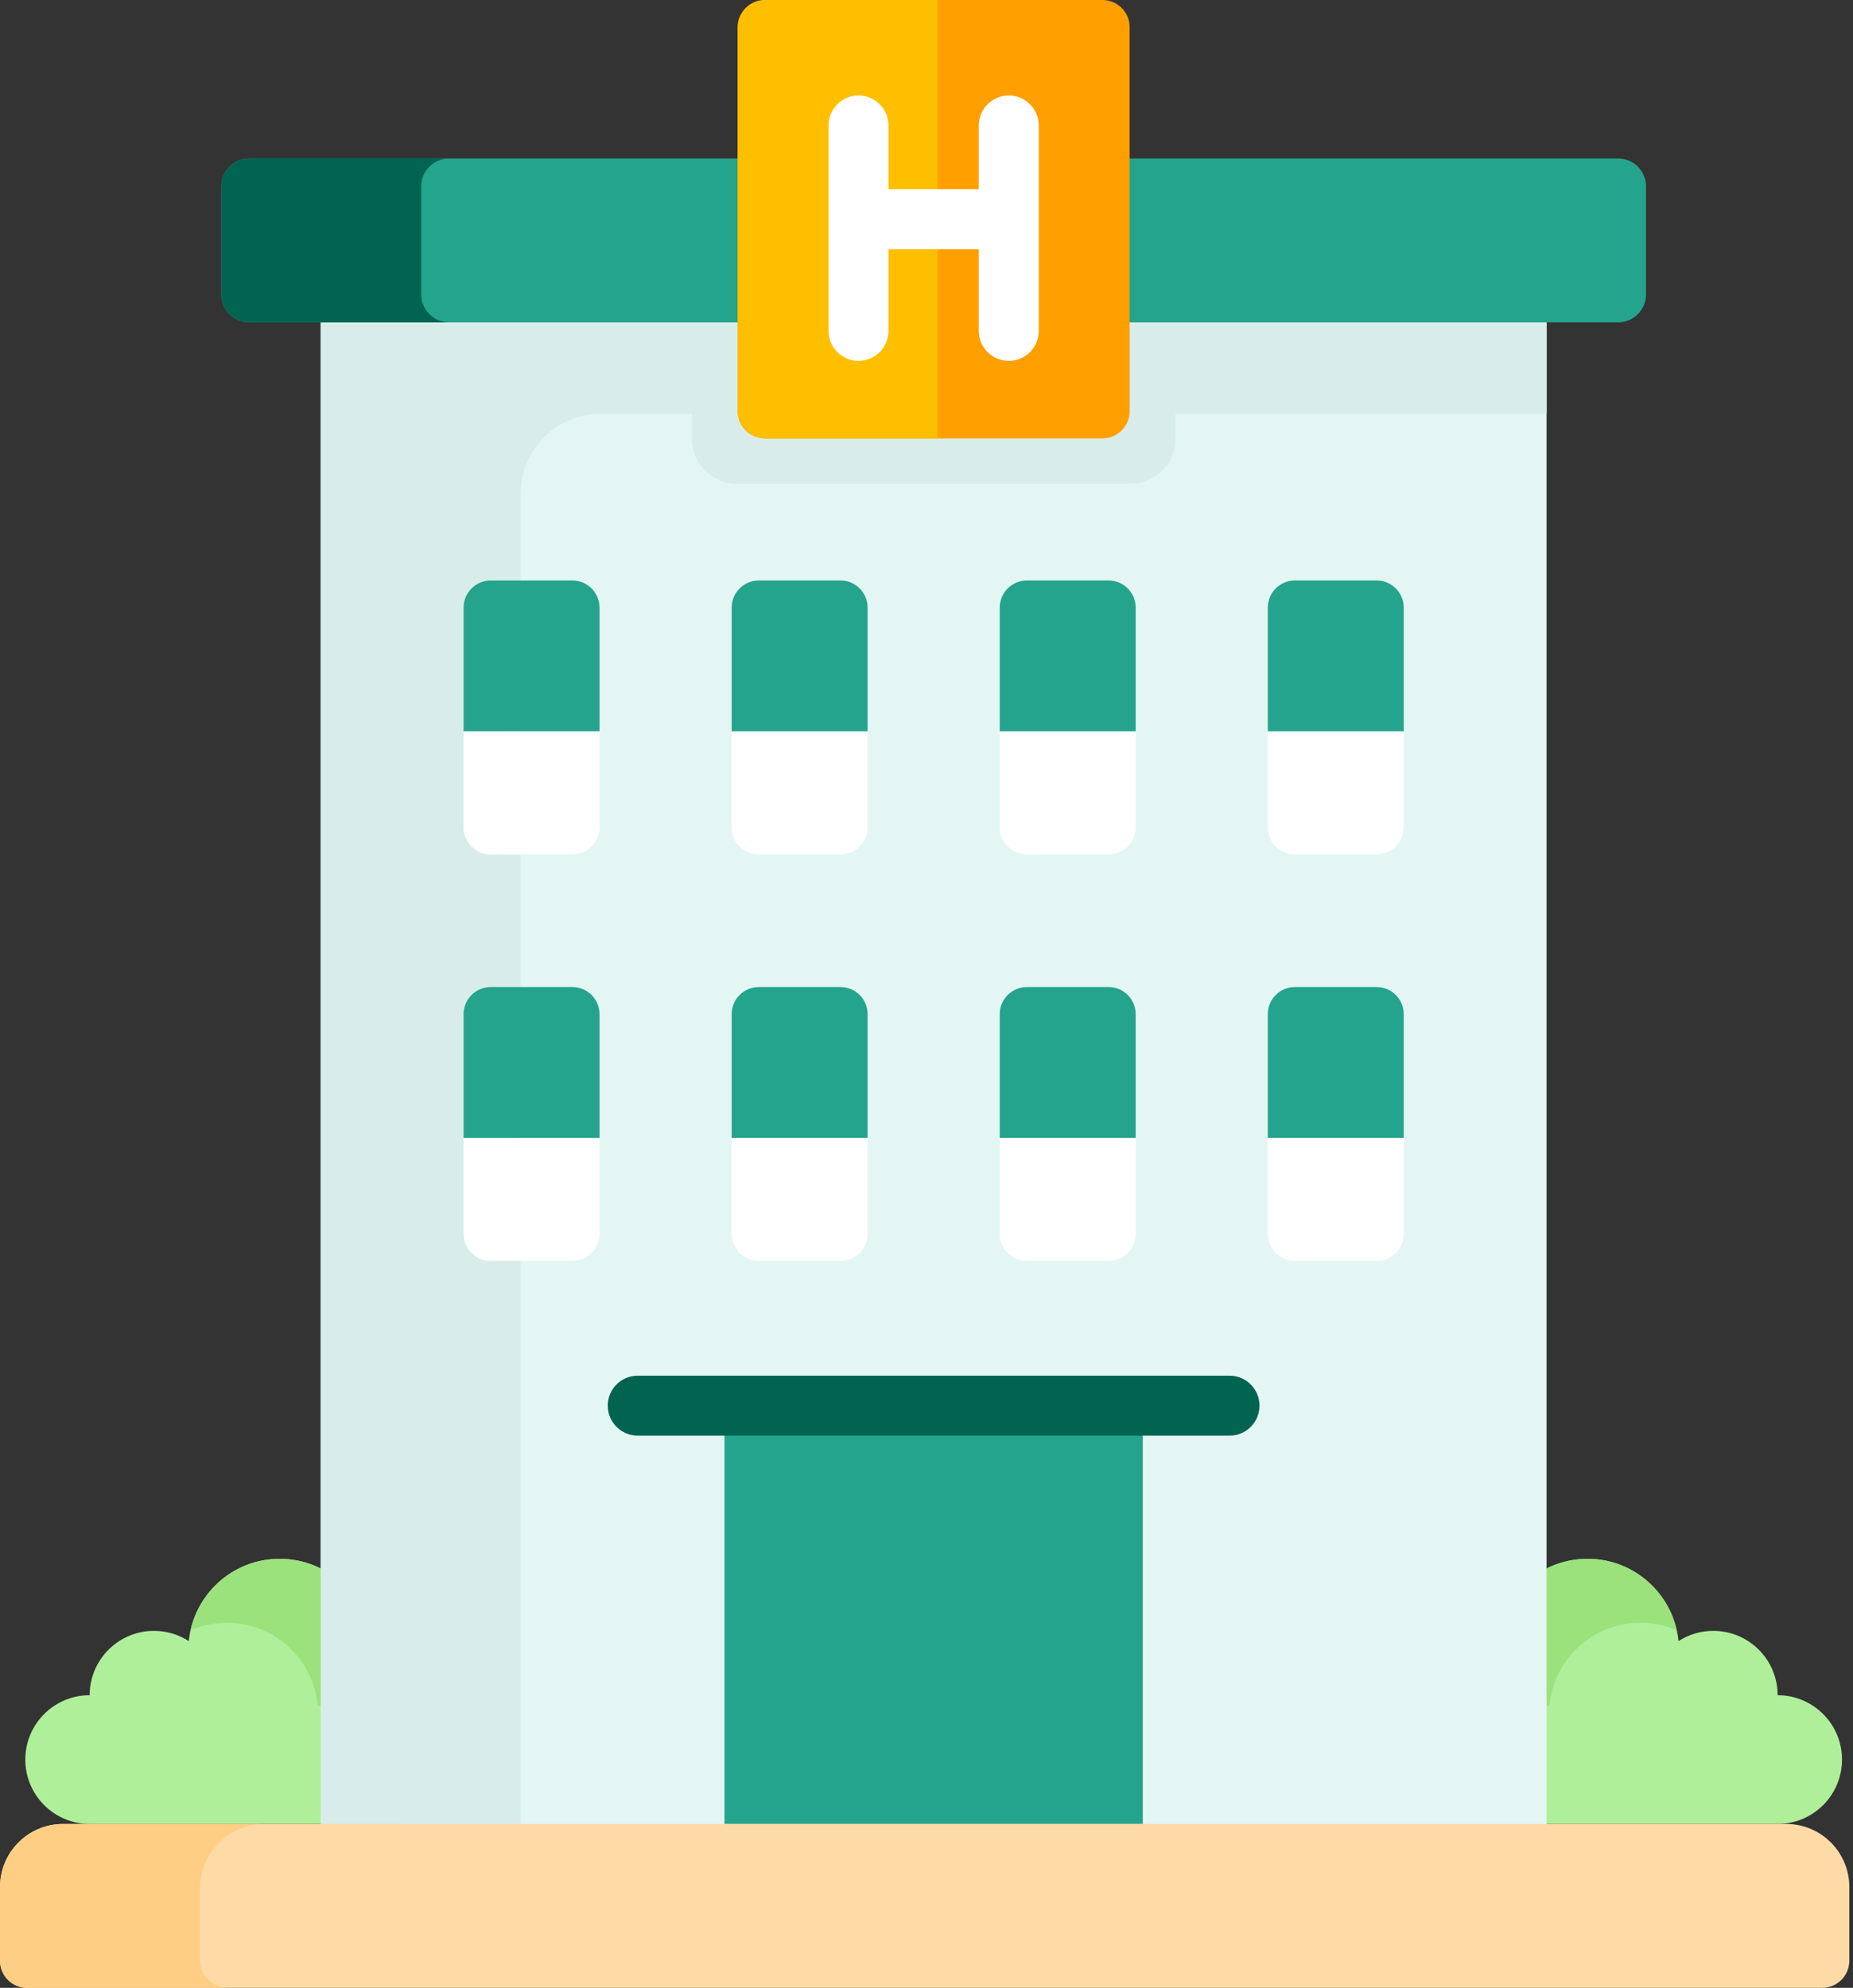 <svg width="110" height="118" viewBox="0 0 110 118" fill="none" xmlns="http://www.w3.org/2000/svg">
<rect x="0" y="0" width="110" height="118" fill="#333333" stroke="none"/>
<path d="M87.104 97.206C87.71 97.206 88.292 97.305 88.837 97.485C89.077 94.709 91.405 92.531 94.242 92.531C97.056 92.531 99.37 94.673 99.642 97.416C100.238 97.032 100.945 96.808 101.705 96.808C103.816 96.808 105.526 98.518 105.526 100.628C107.636 100.628 109.347 102.339 109.347 104.449C109.347 106.559 107.636 108.27 105.526 108.27H87.104C84.049 108.27 81.572 105.793 81.572 102.738C81.572 99.683 84.049 97.206 87.104 97.206Z" fill="#B0EF9A"/>
<path d="M84.717 106.536C84.717 103.481 87.194 101.004 90.249 101.004C90.855 101.004 91.437 101.103 91.982 101.283C92.222 98.507 94.55 96.329 97.387 96.329C98.151 96.329 98.876 96.491 99.535 96.776C98.995 94.348 96.833 92.531 94.242 92.531C91.405 92.531 89.077 94.709 88.837 97.485C88.292 97.305 87.71 97.206 87.104 97.206C84.049 97.206 81.572 99.683 81.572 102.738C81.572 104.995 82.925 106.936 84.863 107.796C84.769 107.391 84.717 106.97 84.717 106.536Z" fill="#9BE27D"/>
<path d="M91.81 19.133V108.271L89.961 109.457H20.947L19.039 108.271V19.133H91.81Z" fill="#E4F6F3"/>
<path d="M96.054 19.135H91.811L90.377 20.322H20.473L19.039 19.135H14.796C13.879 19.135 13.135 18.391 13.135 17.473V11.068C13.135 10.15 13.879 9.406 14.796 9.406H96.054C96.971 9.406 97.715 10.15 97.715 11.068V17.473C97.715 18.391 96.971 19.135 96.054 19.135Z" fill="#24A48C"/>
<path d="M23.744 97.206C23.139 97.206 22.557 97.305 22.012 97.485C21.771 94.709 19.444 92.531 16.606 92.531C13.792 92.531 11.479 94.673 11.207 97.416C10.611 97.032 9.904 96.808 9.143 96.808C7.033 96.808 5.323 98.518 5.323 100.628C3.212 100.628 1.502 102.339 1.502 104.449C1.502 106.559 3.212 108.27 5.323 108.27H23.745C26.8 108.27 29.277 105.793 29.277 102.738C29.277 99.683 26.8 97.206 23.744 97.206Z" fill="#B0EF9A"/>
<path d="M26.13 106.536C26.13 103.481 23.654 101.004 20.598 101.004C19.993 101.004 19.411 101.103 18.865 101.283C18.625 98.507 16.298 96.329 13.46 96.329C12.697 96.329 11.972 96.491 11.312 96.776C11.853 94.348 14.014 92.531 16.605 92.531C19.443 92.531 21.77 94.709 22.01 97.485C22.556 97.305 23.138 97.206 23.743 97.206C26.798 97.206 29.275 99.683 29.275 102.738C29.275 104.995 27.923 106.936 25.984 107.796C26.079 107.391 26.13 106.97 26.13 106.536Z" fill="#9BE27D"/>
<path d="M69.785 19.134V19.133H41.064V19.134H30.907V19.133H19.039V108.271H30.907V29.313C30.907 26.692 33.033 24.566 35.654 24.566H41.064V26.031C41.064 27.516 42.268 28.72 43.753 28.72H67.096C68.581 28.72 69.785 27.516 69.785 26.031V24.566H91.809V19.134H69.785Z" fill="#D8EDE9"/>
<path d="M67.839 108.271H43.008V85.053C43.008 84.162 43.73 83.439 44.621 83.439H66.226C67.117 83.439 67.84 84.162 67.84 85.053V108.271H67.839Z" fill="#24A48C"/>
<path d="M109.782 112.017V116.386C109.782 117.278 109.06 118 108.168 118H1.613C0.721 118 0 117.278 0 116.386V112.017C0 109.947 1.678 108.271 3.745 108.271H106.037C108.104 108.271 109.782 109.947 109.782 112.017Z" fill="#FEDBA6"/>
<path d="M13.531 118H1.613C0.721 118 0 117.278 0 116.386V112.017C0 109.947 1.678 108.271 3.745 108.271H15.725C13.595 108.271 11.869 109.998 11.869 112.127V116.338C11.869 117.255 12.611 118 13.531 118Z" fill="#FECE85"/>
<path d="M25.003 17.473V11.068C25.003 10.15 25.747 9.406 26.665 9.406H14.796C13.879 9.406 13.135 10.15 13.135 11.068V17.473C13.135 18.391 13.879 19.135 14.796 19.135H26.665C25.747 19.135 25.003 18.391 25.003 17.473Z" fill="#006451"/>
<path d="M65.447 26.025H45.402C44.511 26.025 43.789 25.302 43.789 24.411V1.613C43.789 0.722 44.511 0 45.402 0H65.447C66.338 0 67.06 0.722 67.06 1.613V24.411C67.06 25.302 66.338 26.025 65.447 26.025Z" fill="#FF9F00"/>
<path d="M43.789 1.661V24.363C43.789 25.281 44.533 26.024 45.45 26.024H55.657V0H45.45C44.533 0 43.789 0.744 43.789 1.661Z" fill="#FDBF00"/>
<path d="M83.33 43.415H75.26V36.07C75.26 35.179 75.982 34.457 76.873 34.457H81.717C82.608 34.457 83.33 35.179 83.33 36.07V43.415H83.33Z" fill="#24A48C"/>
<path d="M81.717 50.717H76.873C75.982 50.717 75.26 49.995 75.26 49.104V43.416H83.33V49.104C83.33 49.995 82.608 50.717 81.717 50.717Z" fill="white"/>
<path d="M67.418 43.415H59.348V36.07C59.348 35.179 60.07 34.457 60.961 34.457H65.805C66.696 34.457 67.418 35.179 67.418 36.07V43.415Z" fill="#24A48C"/>
<path d="M65.805 50.717H60.961C60.07 50.717 59.348 49.995 59.348 49.104V43.416H67.418V49.104C67.418 49.995 66.696 50.717 65.805 50.717Z" fill="white"/>
<path d="M51.504 43.415H43.434V36.07C43.434 35.179 44.156 34.457 45.047 34.457H49.891C50.782 34.457 51.504 35.179 51.504 36.07V43.415Z" fill="#24A48C"/>
<path d="M49.891 50.717H45.047C44.156 50.717 43.434 49.995 43.434 49.104V43.416H51.504V49.104C51.504 49.995 50.782 50.717 49.891 50.717Z" fill="white"/>
<path d="M35.59 43.415H27.52V36.07C27.52 35.179 28.242 34.457 29.133 34.457H33.977C34.868 34.457 35.59 35.179 35.59 36.07V43.415Z" fill="#24A48C"/>
<path d="M33.977 50.717H29.133C28.242 50.717 27.52 49.995 27.52 49.104V43.416H35.59V49.104C35.59 49.995 34.868 50.717 33.977 50.717Z" fill="white"/>
<path d="M83.33 67.548H75.26V60.203C75.26 59.312 75.982 58.59 76.873 58.59H81.717C82.608 58.59 83.33 59.312 83.33 60.203V67.548H83.33Z" fill="#24A48C"/>
<path d="M81.717 74.85H76.873C75.982 74.85 75.26 74.128 75.26 73.237V67.549H83.33V73.237C83.33 74.128 82.608 74.85 81.717 74.85Z" fill="white"/>
<path d="M67.418 67.548H59.348V60.203C59.348 59.312 60.07 58.59 60.961 58.59H65.805C66.696 58.59 67.418 59.312 67.418 60.203V67.548Z" fill="#24A48C"/>
<path d="M65.805 74.85H60.961C60.07 74.85 59.348 74.128 59.348 73.237V67.549H67.418V73.237C67.418 74.128 66.696 74.85 65.805 74.85Z" fill="white"/>
<path d="M51.504 67.548H43.434V60.203C43.434 59.312 44.156 58.59 45.047 58.59H49.891C50.782 58.59 51.504 59.312 51.504 60.203V67.548Z" fill="#24A48C"/>
<path d="M49.891 74.85H45.047C44.156 74.85 43.434 74.128 43.434 73.237V67.549H51.504V73.237C51.504 74.128 50.782 74.85 49.891 74.85Z" fill="white"/>
<path d="M35.59 67.548H27.52V60.203C27.52 59.312 28.242 58.59 29.133 58.59H33.977C34.868 58.59 35.59 59.312 35.59 60.203V67.548Z" fill="#24A48C"/>
<path d="M33.977 74.85H29.133C28.242 74.85 27.52 74.128 27.52 73.237V67.549H35.59V73.237C35.59 74.128 34.868 74.85 33.977 74.85Z" fill="white"/>
<path d="M59.885 5.668C58.901 5.668 58.104 6.465 58.104 7.448V11.233H52.744V7.448C52.744 6.465 51.947 5.668 50.964 5.668C49.981 5.668 49.184 6.465 49.184 7.448V19.642C49.184 20.625 49.981 21.422 50.964 21.422C51.947 21.422 52.744 20.625 52.744 19.642V14.793H58.104V19.642C58.104 20.625 58.901 21.422 59.885 21.422C60.868 21.422 61.665 20.625 61.665 19.642V7.448C61.665 6.465 60.868 5.668 59.885 5.668Z" fill="white"/>
<path d="M72.989 85.22H37.858C36.875 85.22 36.078 84.424 36.078 83.44C36.078 82.457 36.875 81.66 37.858 81.66H72.988C73.971 81.66 74.768 82.457 74.768 83.44C74.769 84.424 73.972 85.22 72.989 85.22Z" fill="#006451"/>
</svg>
